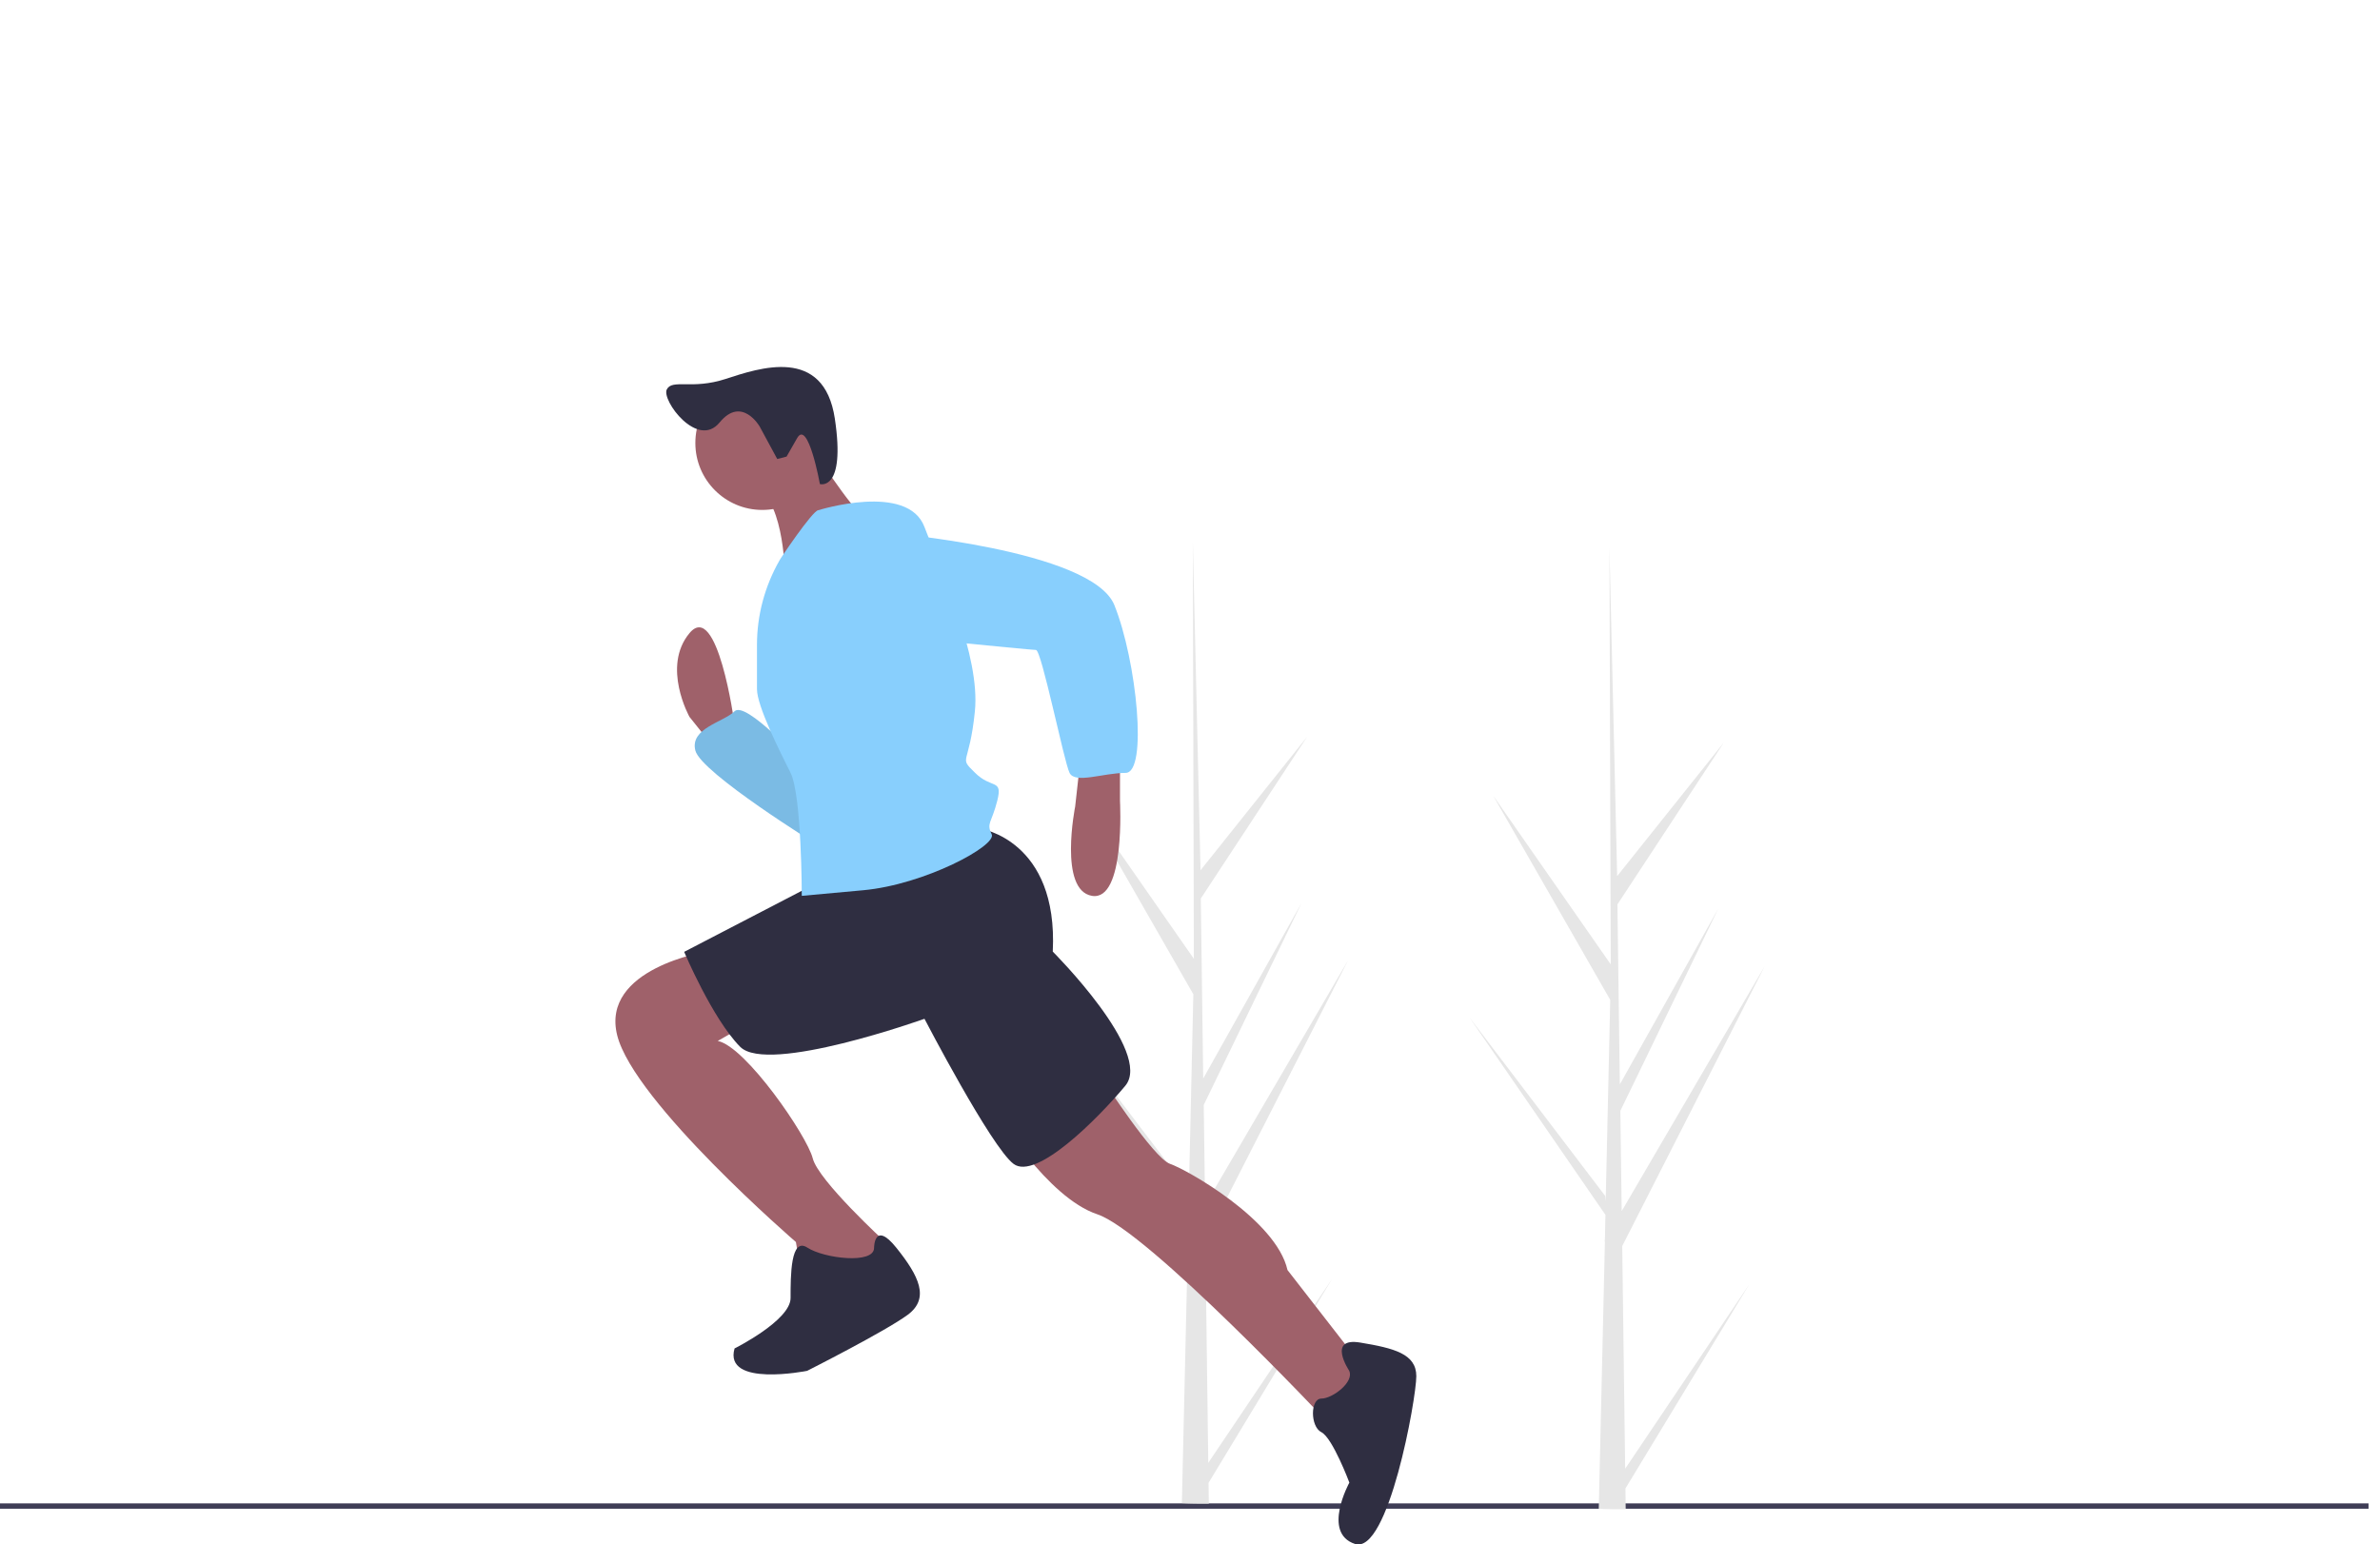 <?xml version="1.0" encoding="utf-8"?>
<!-- Generator: Adobe Illustrator 25.2.3, SVG Export Plug-In . SVG Version: 6.00 Build 0)  -->
<svg version="1.1" id="bf4a54d9-4411-43b3-8949-563af8245ce3"
	 xmlns="http://www.w3.org/2000/svg" xmlns:xlink="http://www.w3.org/1999/xlink" x="0px" y="0px" viewBox="0 0 892.3 579.1"
	 style="enable-background:new 0 0 892.3 579.1;" xml:space="preserve">
<style type="text/css">
	.st0{fill:#3F3D56;}
	.st1{fill:#E6E6E6;}
	.st2{fill:#9F616A;}
	.st3{fill:#88CFFD;}
	.st4{opacity:0.1;enable-background:new    ;}
	.st5{fill:#2F2E41;}
</style>
<rect y="563.7" class="st0" width="888" height="2"/>
<g>
	<path class="st1" d="M453,548.5l46.5-69.1L453.1,556l0.1,7.8c-3.4,0-6.8,0-10.1-0.2l2.3-99.9l-0.1-0.8l0.1-0.1l0.2-9.4l-50.9-73.9
		l50.8,66.8l0.2,2l1.7-75.5l-43.9-76.6l44.1,63.3L447.2,203l0-0.5l0,0.5l2.9,123.3l40-50.1l-39.9,60.7l0.9,67.5l36.9-65.9
		l-36.7,75.8l0.5,37.6l53.6-91.8L451.9,465L453,548.5z"/>
	<path class="st1" d="M609.3,550.7l46.5-69.1l-46.4,76.5l0.1,7.8c-3.4,0-6.8,0-10.1-0.2l2.3-99.9l-0.1-0.8l0.1-0.1l0.2-9.4
		l-50.9-73.9l50.8,66.8l0.2,2l1.7-75.5l-43.9-76.6l44.1,63.3l-0.5-156.4l0-0.5l0,0.5l2.9,123.3l40-50.1l-39.9,60.7l0.9,67.5
		l36.9-65.9l-36.7,75.8l0.5,37.6l53.6-91.8l-53.4,104.9L609.3,550.7z"/>
	<path class="st2" d="M275.3,270.9c0,0-6.3-46.1-16.8-33.5s0,31.4,0,31.4l8.4,10.5l8.4-6.3L275.3,270.9z"/>
	<path class="st3" d="M300.5,285.6c0,0-21-23-25.1-18.9s-16.8,6.3-14.7,14.7s46.1,35.6,46.1,35.6L300.5,285.6z"/>
	<path class="st4" d="M300.5,285.6c0,0-21-23-25.1-18.9s-16.8,6.3-14.7,14.7s46.1,35.6,46.1,35.6L300.5,285.6z"/>
	<path class="st2" d="M419.9,283.5v16.8c0,0,2.1,37.7-10.5,35.6s-6.3-33.5-6.3-33.5l2.1-18.9L419.9,283.5z"/>
	<path class="st2" d="M413.6,405c0,0,18.9,29.3,25.1,31.4s39.8,21,44,39.8l29.3,37.7l-14.7,18.9c0,0-67-71.2-85.9-77.5
		s-37.7-37.7-37.7-37.7L413.6,405z"/>
	<path class="st2" d="M264.9,356.8c0,0-39.8,6.3-33.5,31.4s67,77.5,67,77.5l2.1,12.6l23,4.2L334,472l-2.1-6.3c0,0-25.1-23-27.2-31.4
		s-25.1-41.9-35.6-44l14.7-8.4L264.9,356.8z"/>
	<path class="st5" d="M505.8,513.9c0,0-8.4-12.6,4.2-10.5s21,4.2,21,12.6s-10.5,67-23,62.9s-2.1-23-2.1-23s-6.3-16.8-10.5-18.9
		s-4.2-12.6,0-12.6S507.9,518.1,505.8,513.9z"/>
	<path class="st5" d="M327.7,467.9c0,0,0-10.5,8.4,0s12.6,18.9,4.2,25.1s-37.7,21-37.7,21s-31.4,6.3-27.2-8.4c0,0,21-10.5,21-18.9
		s0-23,6.3-18.9S327.7,474.1,327.7,467.9z"/>
	<path class="st5" d="M367.5,310.7c0,0,29.3,4.2,27.2,46.1c0,0,37.7,37.7,27.2,50.3s-33.5,35.6-41.9,29.3S346.6,382,346.6,382
		s-58.7,21-69.1,10.5s-21-35.6-21-35.6l52.4-27.2L367.5,310.7z"/>
	<circle class="st2" cx="285.8" cy="166.1" r="25.1"/>
	<path class="st2" d="M304.7,168.2c0,0,14.7,23,18.9,25.1s-29.3,23-29.3,23s0-27.2-10.5-33.5L304.7,168.2z"/>
	<path class="st3" d="M306.8,191.3c0,0,33.5-10.5,39.8,6.3s21,48.2,18.9,69.1s-6.3,16.8,0,23c6.3,6.3,10.5,2.1,8.4,10.5
		c-2.1,8.4-4.2,8.4-2.1,12.6s-25.1,18.9-48.2,21l-23,2.1c0,0,0-37.7-4.2-46.1c-4.2-8.4-12.6-25.1-12.6-31.4v-16.6
		c0-11.1,2.9-21.9,8.4-31.6l0,0C292.1,210.1,304.7,191.3,306.8,191.3z"/>
	<path class="st3" d="M331.9,199.7c0,0,77.5,6.3,85.9,27.2s12.6,62.9,4.2,62.9s-18.9,4.2-21,0s-10.5-46.1-12.6-46.1
		s-64.9-6.3-64.9-6.3S296.3,203.9,331.9,199.7z"/>
	<path class="st5" d="M284.8,159.9c0,0-6.7-11.6-15-1.5S247.9,150,250,146s9.4,0.2,22-3.9s36.9-12.5,41,14.9s-5.6,24.5-5.6,24.5
		s-4.4-24.3-8.5-17.3l-4,7l-3.5,0.9L284.8,159.9z"/>
</g>
</svg>
